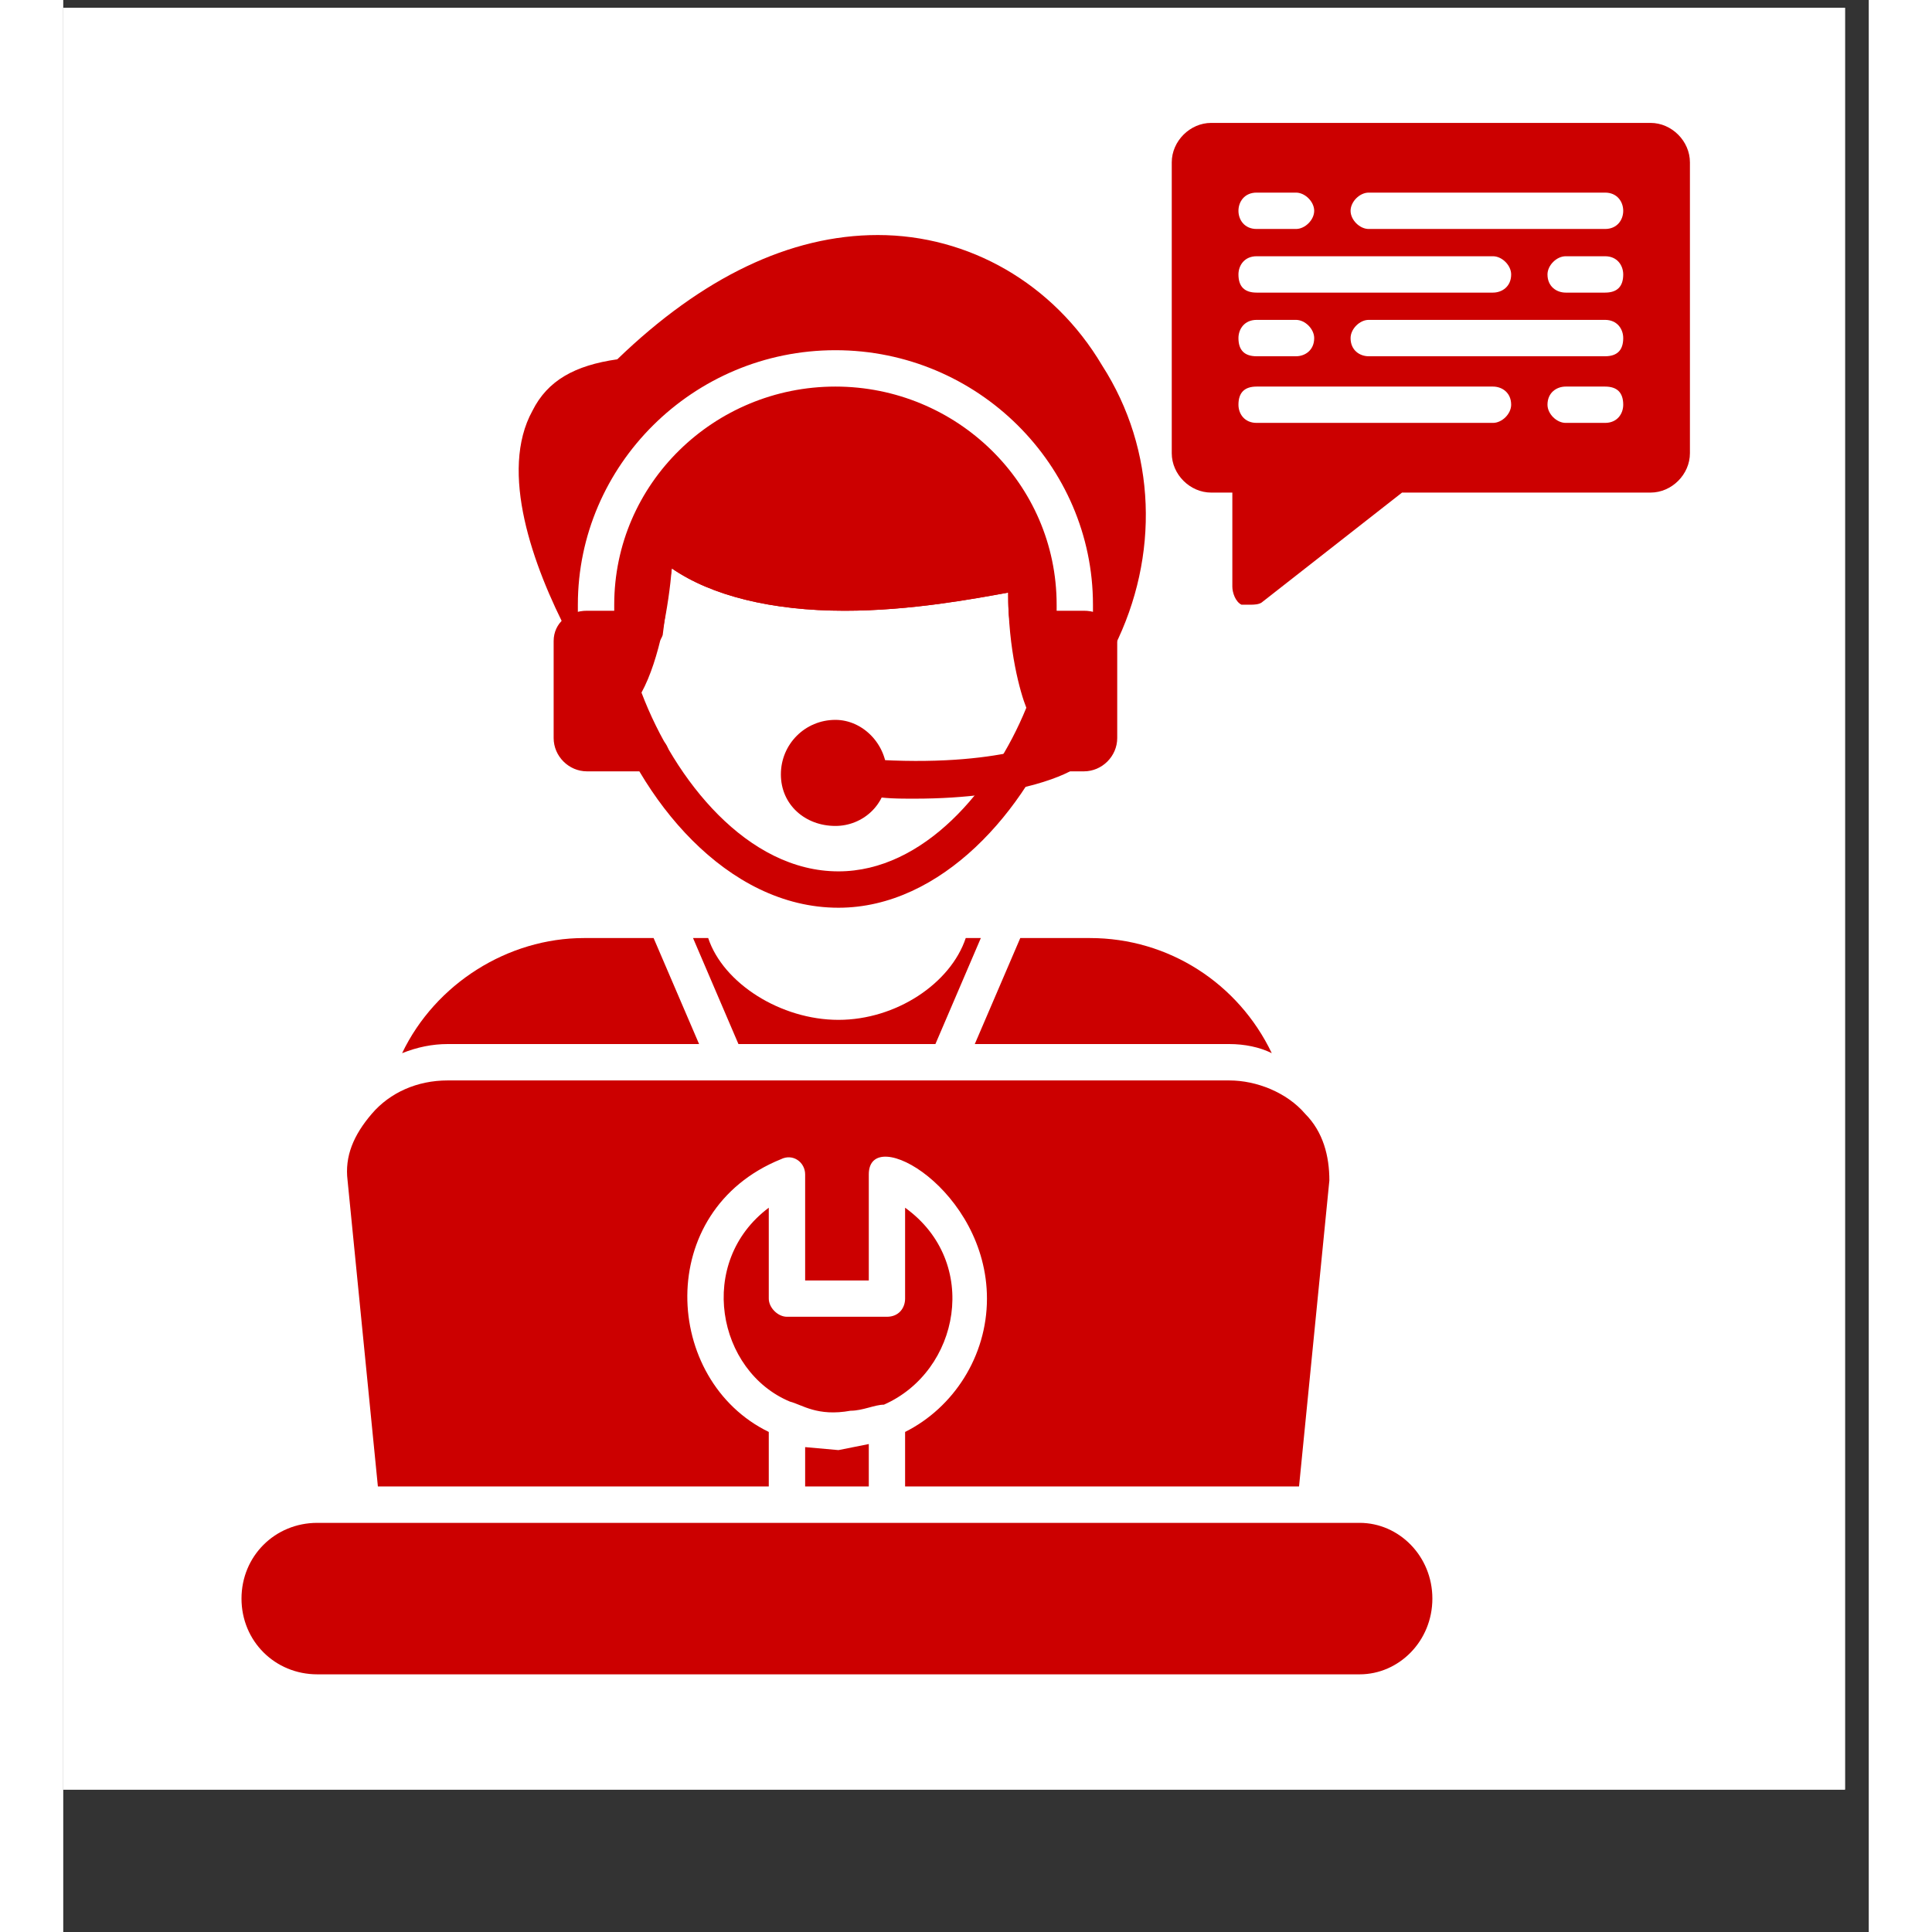 <svg xmlns="http://www.w3.org/2000/svg" xmlns:xlink="http://www.w3.org/1999/xlink" width="150" zoomAndPan="magnify" viewBox="0 0 113.04 120.96" height="150" preserveAspectRatio="xMidYMid meet" version="1.2"><rect x="0" y="0" width="113.04" height="120.96" fill="#333333" stroke="none"/><defs><clipPath id="f72a74a9d2"><path d="M 0 0.488 L 111.551 0.488 L 111.551 112.043 L 0 112.043 Z M 0 0.488 "/></clipPath><clipPath id="09bfa67907"><path d="M 11.156 95 L 86 95 L 86 105 L 11.156 105 Z M 11.156 95 "/></clipPath><clipPath id="0c623060f6"><path d="M 69 7.695 L 101.883 7.695 L 101.883 38 L 69 38 Z M 69 7.695 "/></clipPath></defs><g id="99608cfa81"><g clip-rule="nonzero" clip-path="url(#f72a74a9d2)"><path style=" stroke:none;fill-rule:nonzero;fill:#ffffff;fill-opacity:1;" d="M 0 0.488 L 111.551 0.488 L 111.551 112.043 L 0 112.043 Z M 0 0.488 "/><path style=" stroke:none;fill-rule:nonzero;fill:#ffffff;fill-opacity:1;" d="M 0 0.488 L 111.551 0.488 L 111.551 112.043 L 0 112.043 Z M 0 0.488 "/></g><path style=" stroke:none;fill-rule:evenodd;fill:#cc0000;fill-opacity:1;" d="M 21.215 65.938 C 23.305 61.574 27.855 58.73 32.598 58.73 L 36.961 58.73 L 39.809 65.367 L 24.062 65.367 C 23.113 65.367 22.164 65.559 21.215 65.938 Z M 39.43 58.73 L 40.379 58.73 C 41.324 61.574 44.93 63.852 48.535 63.852 C 52.141 63.852 55.555 61.574 56.504 58.73 L 57.449 58.73 L 54.605 65.367 L 42.273 65.367 Z M 59.918 58.73 L 64.281 58.73 C 69.215 58.73 73.578 61.574 75.664 65.938 C 74.906 65.559 73.957 65.367 73.008 65.367 L 57.07 65.367 Z M 59.918 58.73 "/><path style=" stroke:none;fill-rule:evenodd;fill:#cc0000;fill-opacity:1;" d="M 48.535 56.832 C 41.516 56.832 36.016 50.004 33.926 43.551 C 33.738 43.172 33.926 42.793 34.117 42.605 C 35.445 40.707 35.824 35.203 36.016 33.117 C 36.016 32.738 36.203 32.359 36.582 32.168 C 37.152 31.98 37.531 32.168 37.91 32.551 C 39.996 34.824 43.793 35.965 48.914 35.965 C 54.605 35.965 60.105 34.445 60.105 34.445 C 60.488 34.445 60.867 34.445 61.246 34.637 C 61.434 35.016 61.625 35.395 61.625 35.773 C 61.055 40.707 62.574 43.742 62.574 43.742 C 62.762 44.121 62.762 44.5 62.574 44.691 C 60.297 50.762 54.984 56.832 48.535 56.832 Z M 36.203 43.363 C 38.289 48.863 42.844 54.555 48.535 54.555 C 53.848 54.555 58.211 49.434 60.297 44.312 C 59.918 43.363 59.16 40.707 59.16 37.102 C 57.07 37.48 53.086 38.238 48.914 38.238 C 44.359 38.238 40.566 37.293 38.102 35.586 C 37.91 37.859 37.34 41.277 36.203 43.363 Z M 36.203 43.363 "/><path style=" stroke:none;fill-rule:evenodd;fill:#cc0000;fill-opacity:1;" d="M 64.66 41.086 C 64.281 41.086 63.902 40.707 63.711 40.516 L 63.332 40.516 C 62.574 40.516 62.195 39.949 62.195 39.379 L 62.195 37.859 C 62.195 30.273 55.934 24.203 48.344 24.203 C 40.758 24.203 34.496 30.273 34.496 37.859 L 34.496 39.379 C 34.496 39.949 34.117 40.516 33.359 40.516 L 32.789 40.516 C 32.219 40.516 31.84 40.137 31.652 39.758 C 29.375 35.395 27.285 29.512 29.375 25.719 C 30.324 23.82 32.031 22.875 34.688 22.496 C 39.996 17.371 45.5 14.715 51 14.715 C 56.691 14.715 62.004 17.75 65.039 22.875 C 68.453 28.184 68.645 34.824 65.797 40.516 C 65.609 40.895 65.23 41.086 64.66 41.086 Z M 63.332 40.516 L 60.488 40.516 C 59.918 40.516 59.348 39.949 59.348 39.379 C 59.16 38.621 59.16 37.859 59.16 37.102 C 57.07 37.48 53.086 38.238 48.914 38.238 C 44.359 38.238 40.566 37.293 38.102 35.586 C 37.91 36.723 37.723 38.238 37.531 39.758 C 37.34 40.328 36.773 40.707 36.203 40.516 C 36.016 40.516 36.016 40.516 35.824 40.516 L 33.359 40.516 C 32.789 40.516 32.219 39.949 32.219 39.379 L 32.219 37.859 C 32.219 29.133 39.43 21.926 48.344 21.926 C 57.262 21.926 64.469 29.133 64.469 37.859 L 64.469 39.379 C 64.469 39.949 63.902 40.516 63.332 40.516 Z M 63.332 40.516 "/><path style=" stroke:none;fill-rule:evenodd;fill:#cc0000;fill-opacity:1;" d="M 36.773 48.293 L 32.789 48.293 C 31.652 48.293 30.703 47.348 30.703 46.207 L 30.703 40.137 C 30.703 39 31.652 38.238 32.789 38.238 L 36.395 38.238 C 36.961 38.238 37.531 38.621 37.531 39.379 C 37.531 39.949 36.961 40.516 36.395 40.516 L 35.254 40.516 C 35.066 41.277 34.688 41.844 34.496 42.223 C 34.117 42.793 34.117 43.172 34.117 43.742 C 34.496 44.5 34.688 45.258 35.066 46.02 L 36.773 46.02 C 37.34 46.02 37.91 46.586 37.91 47.156 C 37.91 47.727 37.34 48.293 36.773 48.293 Z M 36.773 48.293 "/><path style=" stroke:none;fill-rule:evenodd;fill:#cc0000;fill-opacity:1;" d="M 63.902 48.293 L 60.297 48.293 C 59.539 48.293 59.16 47.727 59.16 47.156 C 59.16 46.586 59.539 46.207 59.918 46.02 C 60.297 45.07 60.676 43.742 60.676 43.742 C 60.676 43.551 60.297 41.656 60.297 40.328 C 59.727 40.328 59.348 39.949 59.348 39.379 C 59.348 38.621 59.727 38.238 60.488 38.238 L 63.902 38.238 C 65.039 38.238 65.988 39 65.988 40.137 L 65.988 46.207 C 65.988 47.348 65.039 48.293 63.902 48.293 Z M 63.902 48.293 "/><path style=" stroke:none;fill-rule:evenodd;fill:#cc0000;fill-opacity:1;" d="M 53.277 50.004 C 52.328 50.004 51.379 50.004 50.434 49.812 C 49.672 49.812 49.293 49.242 49.293 48.676 C 49.293 48.105 49.863 47.535 50.434 47.535 C 58.777 48.105 62.195 46.207 62.195 46.207 C 62.762 45.828 63.332 46.02 63.711 46.586 C 64.09 47.156 63.902 47.914 63.332 48.105 C 63.141 48.293 60.105 50.004 53.277 50.004 Z M 53.277 50.004 "/><path style=" stroke:none;fill-rule:evenodd;fill:#cc0000;fill-opacity:1;" d="M 48.344 51.711 C 46.449 51.711 44.93 50.383 44.93 48.484 C 44.93 46.586 46.449 45.07 48.344 45.07 C 50.051 45.07 51.57 46.586 51.57 48.484 C 51.57 50.383 50.051 51.711 48.344 51.711 Z M 48.344 51.711 "/><g clip-rule="nonzero" clip-path="url(#09bfa67907)"><path style=" stroke:none;fill-rule:evenodd;fill:#cc0000;fill-opacity:1;" d="M 81.164 104.828 L 15.906 104.828 C 13.25 104.828 11.16 102.742 11.16 100.086 C 11.16 97.43 13.25 95.344 15.906 95.344 L 81.164 95.344 C 83.633 95.344 85.719 97.43 85.719 100.086 C 85.719 102.742 83.633 104.828 81.164 104.828 Z M 81.164 104.828 "/></g><path style=" stroke:none;fill-rule:evenodd;fill:#cc0000;fill-opacity:1;" d="M 19.699 93.066 L 17.801 73.906 C 17.613 72.387 18.18 71.059 19.32 69.73 C 20.457 68.402 22.164 67.645 24.062 67.645 L 73.008 67.645 C 74.715 67.645 76.613 68.402 77.75 69.73 C 78.887 70.871 79.27 72.387 79.27 73.906 L 77.371 93.066 L 52.707 93.066 L 52.707 89.652 C 55.742 88.133 57.832 84.91 57.832 81.305 C 57.832 74.477 50.434 70.301 50.434 73.527 L 50.434 80.168 L 46.449 80.168 L 46.449 73.527 C 46.449 72.77 45.688 72.199 44.93 72.578 C 36.961 75.805 37.531 86.426 44.172 89.652 L 44.172 93.066 Z M 50.434 93.066 L 46.449 93.066 L 46.449 90.602 L 48.535 90.789 L 50.434 90.41 Z M 45.5 87.754 C 46.258 87.945 47.207 88.703 49.293 88.324 C 50.051 88.324 50.812 87.945 51.379 87.945 C 56.125 85.859 57.449 79.027 52.707 75.613 L 52.707 81.305 C 52.707 81.875 52.328 82.441 51.57 82.441 L 45.309 82.441 C 44.742 82.441 44.172 81.875 44.172 81.305 L 44.172 75.613 C 39.617 79.027 40.945 85.859 45.5 87.754 Z M 45.5 87.754 "/><g clip-rule="nonzero" clip-path="url(#0c623060f6)"><path style=" stroke:none;fill-rule:evenodd;fill:#cc0000;fill-opacity:1;" d="M 74.336 37.859 C 74.145 37.859 73.957 37.859 73.766 37.859 C 73.387 37.672 73.195 37.102 73.195 36.723 L 73.195 30.84 L 71.871 30.84 C 70.543 30.84 69.402 29.703 69.402 28.375 L 69.402 10.164 C 69.402 8.836 70.543 7.695 71.871 7.695 L 99.379 7.695 C 100.707 7.695 101.844 8.836 101.844 10.164 L 101.844 28.375 C 101.844 29.703 100.707 30.84 99.379 30.84 L 83.82 30.84 L 75.094 37.672 C 74.906 37.859 74.523 37.859 74.336 37.859 Z M 96.531 14.336 L 81.734 14.336 C 81.164 14.336 80.598 13.766 80.598 13.199 C 80.598 12.629 81.164 12.059 81.734 12.059 L 96.531 12.059 C 97.289 12.059 97.668 12.629 97.668 13.199 C 97.668 13.766 97.289 14.336 96.531 14.336 Z M 77.18 14.336 L 74.715 14.336 C 73.957 14.336 73.578 13.766 73.578 13.199 C 73.578 12.629 73.957 12.059 74.715 12.059 L 77.18 12.059 C 77.75 12.059 78.32 12.629 78.32 13.199 C 78.32 13.766 77.75 14.336 77.18 14.336 Z M 96.531 18.32 L 94.066 18.32 C 93.496 18.32 92.926 17.941 92.926 17.184 C 92.926 16.613 93.496 16.043 94.066 16.043 L 96.531 16.043 C 97.289 16.043 97.668 16.613 97.668 17.184 C 97.668 17.941 97.289 18.32 96.531 18.32 Z M 89.512 18.32 L 74.715 18.32 C 73.957 18.32 73.578 17.941 73.578 17.184 C 73.578 16.613 73.957 16.043 74.715 16.043 L 89.512 16.043 C 90.082 16.043 90.652 16.613 90.652 17.184 C 90.652 17.941 90.082 18.32 89.512 18.32 Z M 96.531 22.305 L 81.734 22.305 C 81.164 22.305 80.598 21.926 80.598 21.168 C 80.598 20.598 81.164 20.027 81.734 20.027 L 96.531 20.027 C 97.289 20.027 97.668 20.598 97.668 21.168 C 97.668 21.926 97.289 22.305 96.531 22.305 Z M 77.18 22.305 L 74.715 22.305 C 73.957 22.305 73.578 21.926 73.578 21.168 C 73.578 20.598 73.957 20.027 74.715 20.027 L 77.18 20.027 C 77.75 20.027 78.32 20.598 78.32 21.168 C 78.32 21.926 77.75 22.305 77.18 22.305 Z M 96.531 26.477 L 94.066 26.477 C 93.496 26.477 92.926 25.91 92.926 25.34 C 92.926 24.582 93.496 24.203 94.066 24.203 L 96.531 24.203 C 97.289 24.203 97.668 24.582 97.668 25.34 C 97.668 25.91 97.289 26.477 96.531 26.477 Z M 89.512 26.477 L 74.715 26.477 C 73.957 26.477 73.578 25.91 73.578 25.34 C 73.578 24.582 73.957 24.203 74.715 24.203 L 89.512 24.203 C 90.082 24.203 90.652 24.582 90.652 25.34 C 90.652 25.91 90.082 26.477 89.512 26.477 Z M 89.512 26.477 "/></g></g></svg>